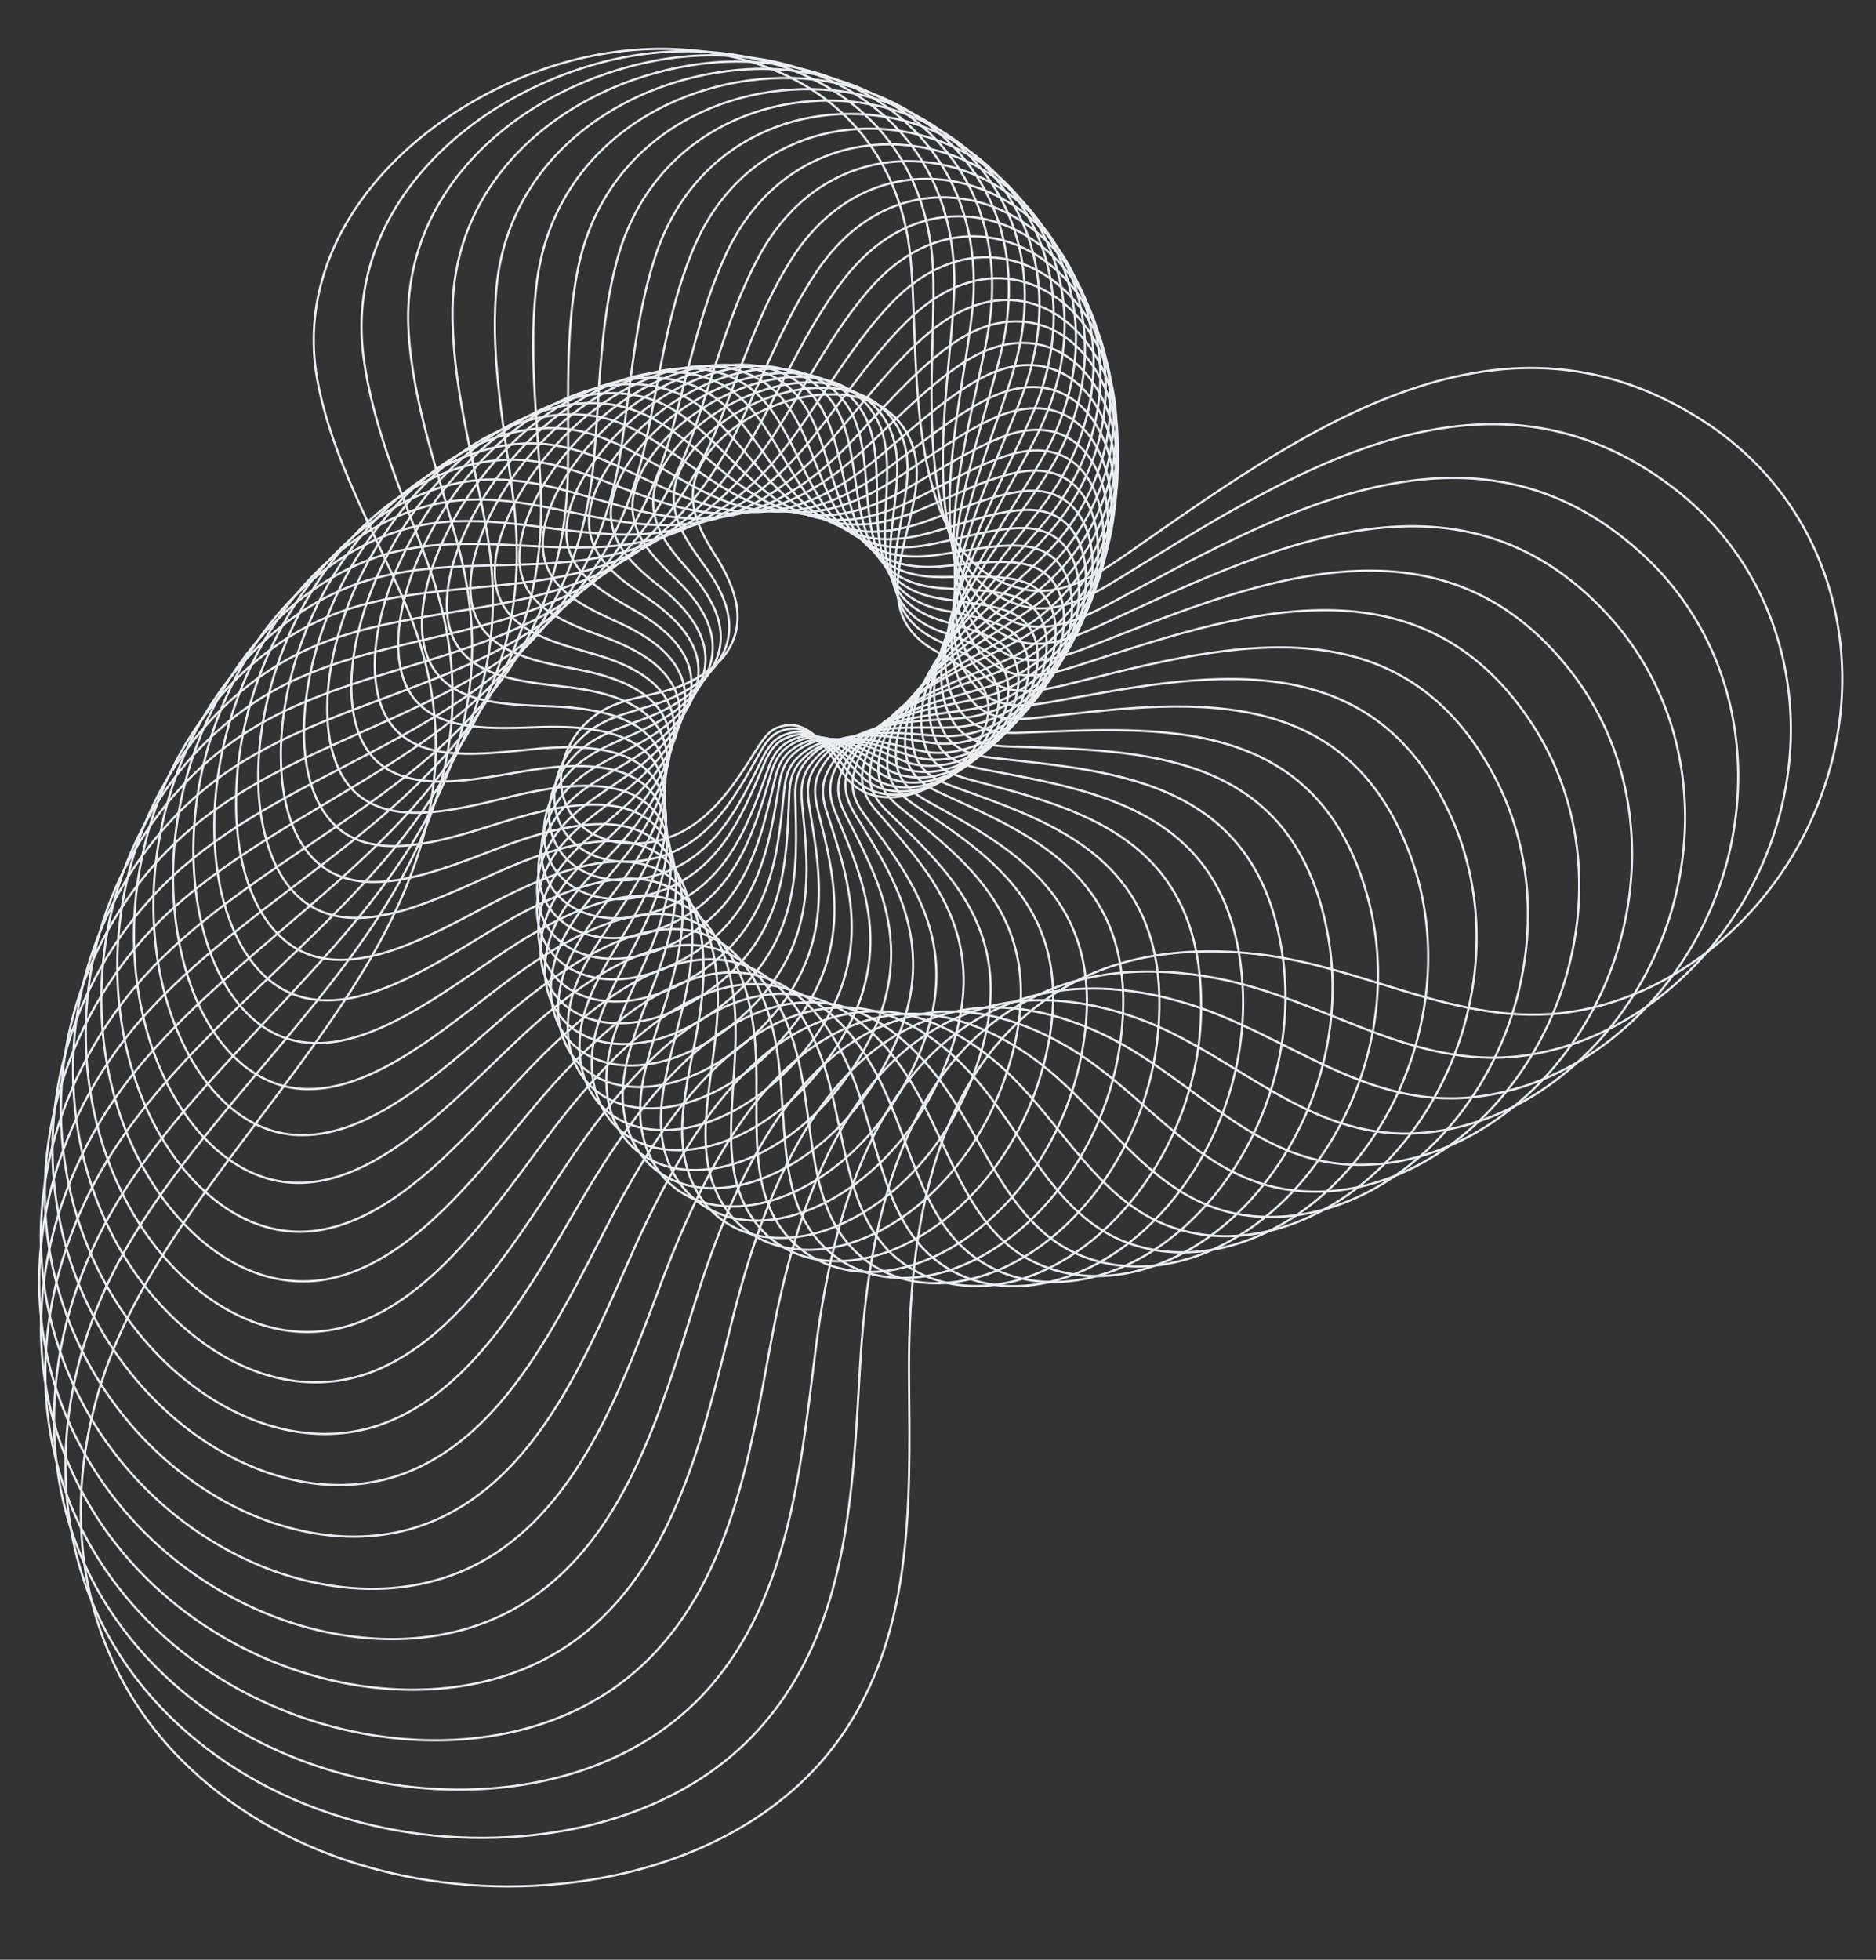 <?xml version="1.0" encoding="UTF-8"?> <!-- Generator: Adobe Illustrator 22.1.0, SVG Export Plug-In . SVG Version: 6.00 Build 0) --> <svg xmlns="http://www.w3.org/2000/svg" xmlns:xlink="http://www.w3.org/1999/xlink" id="Слой_1" x="0px" y="0px" viewBox="0 0 336.6 351.5" style="enable-background:new 0 0 336.6 351.5;" xml:space="preserve"><rect x="0" y="0" width="336.6" height="351.5" fill="#333333" stroke="none"/> <style type="text/css"> .st0{fill:none;stroke:#EAEEF2;stroke-width:0.4;stroke-linecap:round;stroke-linejoin:round;stroke-miterlimit:10;} </style> <g> <g> <path class="st0" d="M171.5,138c5.3-4.8,8-11.8,3.7-16.2c-2.2-2.3-5.3-3.8-8.1-5.5c-11.9-7.4-2.6-20.7-2.6-31.5 c0-6.5-3.8-12.2-11.3-13.7c-6.2-1.2-13.5,0.6-19.2,4.1c-4.4,2.7-8.1,6.5-9.3,10.8c-1.5,5.5,1.5,10.2,4.2,14.5 c3,5,5.5,11.5,0.9,17.3c-2,2.4-5,4.2-8.1,5.4c-5.3,1.9-10.8,1.9-15.3,5.4c-3.2,2.5-5.1,6-5.6,9.4c-1.1,7.2,4.2,13.3,12.7,13.3 c11.9,0,17.7-9.7,22.7-17.6c0.9-1.3,1.9-2.8,3.6-3.3c6.5-2.2,9.8,6.7,12.4,9.5C157.1,145.3,165.9,143,171.5,138z"></path> </g> <g> <path class="st0" d="M173.8,136.4c5.2-5.3,7.6-12.6,2.8-16.8c-2.5-2.1-5.8-3.4-8.9-5c-13-6.6-4.2-20.9-4.9-31.8 c-0.4-6.6-4.8-12.2-12.8-13.1c-6.6-0.8-14.1,1.6-19.9,5.7c-4.4,3.1-8.1,7.3-9,11.7c-1.1,5.7,2.3,10.2,5.4,14.5 c3.5,4.8,6.6,11.3,2.1,17.5c-1.9,2.6-4.9,4.7-8.1,6.1c-5.4,2.4-11.2,2.7-15.7,6.7c-3.2,2.8-5,6.5-5.3,10 c-0.6,7.4,5.3,13.3,14.3,12.6c12.5-0.9,17.9-11.2,22.6-19.6c0.8-1.4,1.8-3,3.5-3.7c6.7-2.7,10.8,6.1,13.7,8.8 C159.1,145,168.3,142,173.8,136.4z"></path> </g> <g> <path class="st0" d="M176,134.7c5.1-5.7,7.1-13.4,1.8-17.3c-2.7-2-6.3-3.1-9.7-4.4c-14.1-5.8-5.8-20.9-7.3-32 c-0.9-6.7-5.9-12-14.4-12.4c-7-0.3-14.7,2.7-20.5,7.3c-4.4,3.5-8,8-8.6,12.6c-0.8,5.9,3.1,10.2,6.7,14.3c4,4.7,7.7,11,3.4,17.7 c-1.8,2.8-4.8,5.1-8.1,6.8c-5.5,2.8-11.6,3.6-16,8c-3.1,3.1-4.8,7-4.8,10.6c-0.1,7.6,6.5,13.1,15.9,11.8 c13.1-1.9,18-12.8,22.4-21.7c0.8-1.5,1.7-3.2,3.5-4c6.8-3.2,11.7,5.3,15,7.9C161.3,144.5,170.7,140.7,176,134.7z"></path> </g> <g> <path class="st0" d="M178.3,132.7c5-6.2,6.5-14.2,0.7-17.7c-3-1.8-6.9-2.6-10.4-3.8c-15.2-4.8-7.6-20.9-9.9-32.1 c-1.4-6.8-7-11.8-16-11.5c-7.4,0.2-15.2,3.9-21,8.9c-4.4,3.9-7.8,8.8-8.2,13.5c-0.4,6.1,4,10.2,8,14.1c4.5,4.4,8.8,10.6,4.8,17.8 c-1.7,3-4.7,5.6-8.1,7.5c-5.6,3.3-11.9,4.5-16.3,9.4c-3.1,3.4-4.5,7.5-4.3,11.2c0.4,7.7,7.7,12.9,17.5,10.8 c13.6-2.9,18-14.4,22-23.8c0.7-1.6,1.6-3.4,3.3-4.3c6.9-3.8,12.7,4.6,16.3,6.9C163.5,143.8,173.1,139.3,178.3,132.7z"></path> </g> <g> <path class="st0" d="M180.6,130.5c4.8-6.7,5.9-14.9-0.5-18.1c-3.3-1.6-7.4-2.2-11.2-3c-16.3-3.8-9.4-20.7-12.6-31.9 c-1.9-6.8-8.2-11.5-17.5-10.5C131,67.7,123,72,117.3,77.6c-4.4,4.3-7.6,9.5-7.7,14.4c0,6.2,4.9,10.1,9.4,13.7 c5,4.2,10,10.2,6.3,17.7c-1.6,3.2-4.6,6-7.9,8.3c-5.7,3.8-12.2,5.5-16.4,10.8c-3,3.7-4.2,7.9-3.8,11.7c0.9,7.8,9,12.5,19.1,9.7 c14.1-4,17.9-16,21.5-25.9c0.6-1.7,1.4-3.5,3.2-4.7c7-4.4,13.6,3.7,17.6,5.8C165.8,142.9,175.5,137.6,180.6,130.5z"></path> </g> <g> <path class="st0" d="M182.8,128.1c4.5-7.2,5.1-15.6-1.8-18.4c-3.6-1.4-7.9-1.6-12-2.3c-17.3-2.6-11.3-20.3-15.4-31.5 c-2.5-6.8-9.4-11.1-19.1-9.4c-8.1,1.4-16.1,6.4-21.7,12.5c-4.3,4.7-7.4,10.3-7.1,15.2c0.4,6.3,5.8,9.9,10.8,13.3 c5.6,3.9,11.2,9.6,7.8,17.6c-1.4,3.4-4.4,6.5-7.8,9c-5.7,4.3-12.4,6.5-16.5,12.2c-2.9,4-3.9,8.4-3.2,12.2 c1.5,7.9,10.3,12.1,20.7,8.4c14.5-5.1,17.7-17.6,20.8-28c0.5-1.8,1.3-3.7,3.1-5c7.1-5,14.5,2.7,18.8,4.6 C168.1,141.9,178,135.7,182.8,128.1z"></path> </g> <g> <path class="st0" d="M184.9,125.5c4.3-7.7,4.3-16.3-3.2-18.6c-3.8-1.2-8.4-1.1-12.7-1.4c-18.4-1.3-13.2-19.9-18.3-31 c-3.1-6.7-10.6-10.6-20.7-8.1c-8.4,2-16.5,7.7-21.9,14.4c-4.2,5.1-7,11-6.4,16c0.8,6.4,6.8,9.6,12.2,12.7 c6.1,3.5,12.4,8.9,9.4,17.3c-1.3,3.5-4.2,6.9-7.5,9.8c-5.7,4.8-12.5,7.6-16.5,13.7c-2.8,4.3-3.5,8.8-2.5,12.7 c2.1,7.9,11.6,11.5,22.3,7c14.9-6.3,17.3-19.3,19.9-30.1c0.4-1.8,1.1-3.9,2.9-5.3c7.1-5.6,15.4,1.7,20.1,3.2 C170.5,140.7,180.4,133.6,184.9,125.5z"></path> </g> <g> <path class="st0" d="M187,122.7c4-8.1,3.4-16.9-4.6-18.7c-4.1-0.9-8.9-0.5-13.5-0.5c-19.4,0-15.3-19.2-21.4-30.1 c-3.7-6.6-11.9-10-22.3-6.7c-8.6,2.7-16.8,9.1-22,16.3c-4,5.5-6.6,11.7-5.6,16.8c1.3,6.5,7.8,9.3,13.7,12 c6.7,3.1,13.6,8.1,11.1,16.9c-1.1,3.7-3.9,7.4-7.2,10.5c-5.6,5.3-12.6,8.7-16.4,15.2c-2.6,4.6-3.1,9.3-1.7,13.1 c2.8,7.9,13,10.8,23.9,5.4c15.2-7.5,16.9-21,18.8-32.1c0.3-1.9,0.8-4,2.6-5.6c7-6.3,16.3,0.5,21.3,1.8 C172.9,139.2,182.8,131.3,187,122.7z"></path> </g> <g> <path class="st0" d="M189,119.7c3.6-8.6,2.4-17.5-6.1-18.7c-4.4-0.6-9.4,0.2-14.2,0.6c-20.3,1.5-17.4-18.4-24.5-29.1 c-4.3-6.5-13.2-9.2-23.9-5.1c-8.9,3.4-17,10.6-22,18.3c-3.8,5.9-6.1,12.4-4.7,17.5c1.8,6.5,8.9,8.9,15.2,11.2 c7.2,2.7,14.9,7.3,12.8,16.4c-0.9,3.8-3.6,7.8-6.9,11.3c-5.5,5.8-12.7,9.8-16.1,16.7c-2.4,4.8-2.6,9.7-0.9,13.4 c3.5,7.9,14.4,10.1,25.5,3.7c15.4-8.8,16.3-22.6,17.5-34.1c0.2-2,0.6-4.2,2.4-5.9c6.9-6.9,17.2-0.7,22.5,0.2 C175.3,137.6,185.2,128.8,189,119.7z"></path> </g> <g> <path class="st0" d="M190.9,116.5c3.2-9,1.3-18-7.7-18.6c-4.6-0.3-9.8,0.9-14.8,1.6c-21.2,3.1-19.5-17.4-27.8-27.7 c-5-6.2-14.5-8.4-25.5-3.4c-9.1,4.1-17.1,12-21.9,20.3c-3.6,6.3-5.6,13.1-3.7,18.2c2.4,6.5,9.9,8.3,16.7,10.3 c7.8,2.2,16.1,6.3,14.6,15.7c-0.7,4-3.2,8.2-6.4,12c-5.4,6.4-12.6,10.9-15.8,18.2c-2.2,5.1-2.1,10,0,13.8c4.2,7.7,15.8,9.2,27,1.9 c15.6-10.1,15.5-24.3,16-36.1c0.1-2,0.3-4.3,2.1-6.2c6.8-7.6,18-2,23.6-1.5C177.8,135.7,187.5,126,190.9,116.5z"></path> </g> <g> <path class="st0" d="M192.6,113c2.7-9.4,0.1-18.4-9.4-18.3c-4.9,0.1-10.3,1.7-15.5,2.8c-22.1,4.7-21.7-16.3-31.1-26.1 c-5.7-6-15.8-7.5-27-1.6c-9.3,4.9-17.1,13.5-21.5,22.3c-3.4,6.7-4.9,13.8-2.6,18.8c2.9,6.4,11,7.8,18.3,9.2 c8.3,1.6,17.4,5.2,16.4,14.9c-0.4,4.1-2.8,8.6-5.9,12.7c-5.2,6.9-12.5,12.1-15.3,19.7c-2,5.4-1.5,10.4,0.9,14 c4.9,7.6,17.2,8.1,28.5-0.2c15.7-11.5,14.6-25.9,14.3-38c-0.1-2.1,0.1-4.4,1.8-6.5c6.6-8.2,18.7-3.4,24.7-3.3 C180.2,133.6,189.8,123,192.6,113z"></path> </g> <g> <path class="st0" d="M194.2,109.4c2.2-9.8-1.1-18.8-11.1-17.9c-5.1,0.4-10.7,2.5-16,4c-22.9,6.5-23.9-14.9-34.4-24.3 c-6.4-5.7-17.1-6.4-28.4,0.4c-9.4,5.7-17,15.1-21.1,24.3c-3.1,7-4.2,14.4-1.5,19.3c3.5,6.3,12.1,7.1,19.8,8 c8.8,1,18.6,3.9,18.2,13.9c-0.2,4.2-2.4,9-5.3,13.4c-5,7.4-12.3,13.3-14.7,21.3c-1.7,5.6-0.8,10.7,1.9,14.2 c5.7,7.3,18.6,7,29.9-2.3c15.7-12.9,13.6-27.4,12.4-39.7c-0.2-2.1-0.2-4.5,1.4-6.7c6.4-8.9,19.4-4.9,25.7-5.3 C182.6,131.3,191.9,119.8,194.2,109.4z"></path> </g> <g> <path class="st0" d="M195.7,105.6c1.6-10.1-2.5-19-12.9-17.4c-5.4,0.8-11,3.3-16.6,5.3c-23.6,8.3-26.1-13.4-37.8-22.1 c-7.1-5.3-18.4-5.2-29.8,2.6c-9.5,6.5-16.8,16.6-20.5,26.3c-2.8,7.4-3.5,15-0.2,19.8c4.1,6.2,13.1,6.3,21.4,6.6 c9.3,0.4,19.8,2.6,20.1,12.8c0.1,4.3-1.8,9.3-4.7,14c-4.8,7.9-12,14.4-14,22.8c-1.4,5.9-0.1,10.9,3,14.3c6.5,7,20,5.7,31.2-4.6 c15.6-14.3,12.3-29,10.3-41.4c-0.3-2.1-0.6-4.5,1-7c6.1-9.5,20.1-6.4,26.6-7.3C185,128.8,194,116.3,195.7,105.6z"></path> </g> <g> <path class="st0" d="M196.9,101.6c1-10.5-3.9-19.2-14.7-16.8c-5.6,1.2-11.3,4.2-17,6.6C141,101.7,136.9,79.8,124,71.8 c-7.8-4.8-19.6-4-31.1,4.9c-9.5,7.3-16.5,18.2-19.7,28.4c-2.4,7.8-2.6,15.5,1.1,20.2c4.8,6,14.2,5.4,22.9,5.1 c9.8-0.3,20.9,1.2,22,11.5c0.4,4.4-1.3,9.6-3.9,14.6c-4.4,8.4-11.6,15.6-13.1,24.2c-1.1,6.1,0.6,11.2,4.1,14.4 c7.3,6.7,21.4,4.3,32.5-7.1c15.3-15.8,11-30.4,7.9-42.9c-0.5-2.1-0.9-4.6,0.6-7.2c5.7-10.2,20.6-8.1,27.4-9.4 C187.3,126,195.9,112.7,196.9,101.6z"></path> </g> <g> <path class="st0" d="M198,97.5c0.3-10.7-5.4-19.3-16.6-16c-5.8,1.7-11.6,5.2-17.4,8.1c-24.6,12.3-30.5-9.7-44.6-16.9 c-8.5-4.3-20.9-2.5-32.3,7.3c-9.5,8.2-16.1,19.8-18.7,30.4c-2,8.1-1.6,16,2.6,20.5c5.4,5.7,15.3,4.4,24.4,3.5 c10.3-1.1,22.1-0.4,23.9,10.1c0.8,4.4-0.7,9.9-3.1,15.2c-4.1,8.9-11.1,16.8-12.1,25.7c-0.7,6.3,1.4,11.3,5.3,14.3 c8.1,6.2,22.8,2.7,33.6-9.6c15-17.2,9.4-31.8,5.4-44.3c-0.7-2.1-1.3-4.6,0.1-7.4c5.3-10.8,21.1-9.8,28.1-11.7 C189.5,123,197.6,108.8,198,97.5z"></path> </g> <g> <path class="st0" d="M198.8,93.2c-0.4-10.9-7-19.2-18.5-15c-5.9,2.2-11.8,6.1-17.7,9.5c-25,14.3-32.7-7.6-48-13.8 c-9.3-3.8-22.1-1-33.4,9.9c-9.4,9-15.5,21.4-17.5,32.3c-1.5,8.4-0.6,16.4,4.1,20.6c6.1,5.4,16.4,3.3,25.8,1.7 c10.7-1.9,23.1-2.1,25.7,8.5c1.1,4.4,0,10.2-2.2,15.7c-3.7,9.4-10.5,17.9-10.9,27.1c-0.3,6.4,2.3,11.4,6.6,14.2 c9,5.7,24.1,1.1,34.6-12.4c14.6-18.7,7.7-33.1,2.6-45.5c-0.9-2.1-1.6-4.6-0.4-7.5c4.8-11.4,21.5-11.5,28.7-14 C191.7,119.8,199.2,104.7,198.8,93.2z"></path> </g> <g> <path class="st0" d="M199.3,88.7c-1.2-11.1-8.7-19-20.5-13.9c-6.1,2.6-12,7.1-17.9,11c-25.3,16.5-34.9-5.3-51.3-10.5 C99.5,72.3,86.2,76,75.1,88C65.9,98,60.3,111,59,122.3c-1,8.6,0.5,16.8,5.8,20.7c6.8,5,17.4,2.2,27.2-0.2 c11.1-2.7,24.1-3.9,27.6,6.7c1.5,4.4,0.7,10.3-1.2,16.2c-3.2,9.8-9.8,19-9.6,28.4c0.1,6.6,3.2,11.4,7.9,13.9 c9.8,5.2,25.4-0.7,35.5-15.2c14-20.1,5.8-34.3-0.4-46.5c-1.1-2.1-2-4.6-0.9-7.6c4.3-11.9,21.7-13.4,29.2-16.5 C193.7,116.4,200.5,100.5,199.3,88.7z"></path> </g> <g> <path class="st0" d="M199.6,84.2c-2-11.2-10.4-18.7-22.5-12.6c-6.2,3.1-12.1,8.2-18.1,12.6c-25.4,18.7-37-2.7-54.6-6.8 C93.7,74.9,80,79.8,69.2,92.8c-9,10.8-14,24.5-14.6,36.1c-0.5,8.9,1.7,17,7.5,20.7c7.5,4.6,18.4,0.9,28.6-2.3 c11.5-3.6,25.1-5.8,29.4,4.7c1.8,4.4,1.4,10.5-0.2,16.6c-2.7,10.3-8.9,20.1-8.1,29.6c0.6,6.7,4.1,11.4,9.2,13.6 c10.7,4.5,26.6-2.7,36.2-18.2c13.3-21.5,3.7-35.4-3.7-47.4c-1.2-2-2.4-4.5-1.5-7.7c3.7-12.5,21.9-15.3,29.5-19 C195.6,112.8,201.7,96,199.6,84.2z"></path> </g> <g> <path class="st0" d="M199.5,79.5c-2.9-11.3-12.3-18.3-24.5-11.1c-6.3,3.7-12.1,9.2-18.1,14.2c-25.4,21-39,0-57.8-2.8 c-11.4-1.7-25.4,4.3-35.9,18.4c-8.7,11.7-13,26-12.8,37.9c0.1,9.1,2.9,17.2,9.3,20.5c8.1,4.1,19.4-0.5,29.8-4.5 c11.8-4.5,25.9-7.8,31.2,2.6c2.2,4.3,2.2,10.6,0.9,16.9c-2.1,10.6-8,21.1-6.5,30.8c1.1,6.7,5.1,11.3,10.6,13.1 c11.5,3.8,27.7-4.7,36.7-21.2c12.5-22.9,1.4-36.3-7.1-47.9c-1.5-2-2.9-4.4-2.1-7.7c3-13,21.9-17.2,29.7-21.5 C197.3,108.9,202.5,91.4,199.5,79.5z"></path> </g> <g> <path class="st0" d="M199.1,74.7c-3.8-11.3-14.1-17.7-26.5-9.5c-6.3,4.2-12.1,10.3-18,15.8c-25.2,23.3-40.9,3-60.9,1.5 c-12.1-0.8-26.4,6.3-36.4,21.4c-8.3,12.5-11.8,27.4-10.8,39.5c0.8,9.2,4.3,17.3,11.2,20.1c8.8,3.6,20.3-2,31-6.8 c12.1-5.5,26.7-9.9,33,0.2c2.6,4.3,3,10.6,2.1,17.1c-1.5,11-6.9,22.1-4.7,31.8c1.6,6.8,6.2,11.1,12.1,12.6 c12.3,3,28.8-6.9,37.1-24.4c11.5-24.3-1-37-10.8-48.3c-1.7-1.9-3.3-4.2-2.7-7.7c2.3-13.5,21.8-19.2,29.7-24.2 C198.9,104.9,203.1,86.6,199.1,74.7z"></path> </g> <g> <path class="st0" d="M198.4,69.9c-4.7-11.2-16-16.9-28.4-7.6c-6.4,4.8-12,11.4-17.8,17.5c-24.8,25.6-42.8,6.1-63.8,6.2 c-12.7,0-27.3,8.4-36.8,24.6c-7.9,13.4-10.5,28.8-8.7,41.1c1.4,9.3,5.7,17.3,13.1,19.7c9.5,3,21.2-3.5,32.1-9.3 c12.3-6.5,27.3-12.1,34.6-2.2c3.1,4.1,3.9,10.6,3.4,17.3c-0.8,11.3-5.8,23.1-2.7,32.7c2.1,6.8,7.2,10.9,13.5,11.9 c13.1,2.1,29.7-9.2,37.2-27.6c10.4-25.6-3.6-37.6-14.6-48.4c-1.9-1.8-3.8-4.1-3.4-7.6c1.4-13.9,21.6-21.2,29.5-26.9 C200.2,100.6,203.4,81.7,198.4,69.9z"></path> </g> <g> <path class="st0" d="M197.3,65.1c-5.8-11-18-16-30.4-5.6c-6.4,5.3-11.8,12.5-17.5,19.1c-24.3,28-44.5,9.4-66.5,11.1 c-13.4,1-28,10.6-36.9,27.8c-7.3,14.2-9.1,30.2-6.3,42.5c2.2,9.4,7.1,17.2,15.1,19c10.2,2.3,22-5.2,33-11.9 c12.5-7.6,27.8-14.3,36.2-4.9c3.5,4,4.8,10.5,4.8,17.3c-0.1,11.6-4.5,23.9-0.6,33.5c2.7,6.8,8.3,10.5,15,11.1 c14,1.2,30.6-11.6,37.2-31c9.2-26.9-6.4-38.1-18.7-48.1c-2.1-1.7-4.3-3.9-4.1-7.5c0.6-14.2,21.2-23.2,29.1-29.6 C201.3,96.2,203.4,76.7,197.3,65.1z"></path> </g> <g> <path class="st0" d="M195.9,60.2c-6.8-10.8-20-14.9-32.3-3.4c-6.3,5.9-11.5,13.7-17.1,20.8c-23.6,30.3-46,13-69.1,16.3 c-14,2-28.7,12.9-36.8,31.1c-6.7,15.1-7.4,31.4-3.6,43.7c2.9,9.4,8.7,17,17.2,18.2c10.9,1.6,22.8-7,33.9-14.6 c12.6-8.7,28.2-16.7,37.6-7.7c4,3.8,5.8,10.3,6.2,17.3c0.7,11.8-3,24.7,1.7,34.2c3.3,6.7,9.5,10.1,16.5,10.1 c14.7,0.1,31.3-14.1,36.9-34.3c7.8-28-9.3-38.3-23-47.6c-2.3-1.6-4.7-3.6-4.8-7.3c-0.4-14.5,20.7-25.2,28.5-32.3 C202.2,91.6,203.1,71.6,195.9,60.2z"></path> </g> <g> <path class="st0" d="M194,55.4c-7.9-10.5-22-13.7-34.1-1c-6.2,6.5-11.1,14.8-16.5,22.5C120.7,109.5,96,93.5,72,98.7 c-14.5,3.1-29.2,15.3-36.5,34.5c-6,15.8-5.6,32.5-0.8,44.8c3.7,9.4,10.3,16.6,19.3,17.3c11.5,0.8,23.4-8.8,34.5-17.4 c12.6-9.8,28.5-19.1,39-10.7c4.4,3.6,6.8,10,7.7,17.1c1.6,12-1.5,25.4,4.1,34.7c3.9,6.5,10.6,9.5,18.1,9.1 c15.5-1,31.9-16.8,36.4-37.7c6.2-29.1-12.4-38.3-27.4-46.7c-2.5-1.4-5.2-3.3-5.6-7.1c-1.4-14.8,20-27.2,27.7-35.1 C202.8,86.9,202.3,66.5,194,55.4z"></path> </g> <g> <path class="st0" d="M191.7,50.6c-9-10.1-24.1-12.3-35.9,1.5c-6.1,7.1-10.7,15.9-15.8,24.1c-21.6,34.9-48.6,20.6-73.4,27.7 c-15,4.3-29.6,17.8-35.9,37.9c-5.2,16.6-3.7,33.5,2.3,45.7c4.5,9.2,11.9,16.2,21.4,16.1c12.1-0.1,24-10.7,35.1-20.4 c12.6-10.9,28.6-21.7,40.2-13.9c4.9,3.3,7.8,9.7,9.3,16.8c2.5,12.1,0.2,25.9,6.7,35c4.6,6.4,11.8,8.9,19.6,7.9 c16.2-2.2,32.3-19.5,35.6-41.2c4.5-30.2-15.7-38-32-45.5c-2.8-1.3-5.7-3-6.3-6.8c-2.5-14.9,19.1-29.3,26.6-37.8 C203.1,82,201.2,61.3,191.7,50.6z"></path> </g> <g> <path class="st0" d="M188.9,45.9c-10.1-9.6-26.1-10.7-37.6,4.3c-5.9,7.7-10.1,17-14.9,25.8c-20.2,37.2-49.6,24.6-75.2,33.7 c-15.5,5.5-29.9,20.4-35.1,41.3c-4.3,17.3-1.6,34.4,5.5,46.3c5.4,9.1,13.7,15.6,23.6,14.8c12.7-1,24.4-12.8,35.4-23.4 c12.4-12.1,28.5-24.2,41.2-17.1c5.4,3,8.9,9.3,10.9,16.4c3.4,12.1,2,26.4,9.5,35.1c5.3,6.1,13,8.2,21.1,6.5 c16.8-3.4,32.6-22.3,34.5-44.6c2.7-31-19.1-37.5-36.7-43.9c-3-1.1-6.2-2.6-7.1-6.4c-3.7-15,18-31.2,25.4-40.5 C203.1,77.1,199.7,56.1,188.9,45.9z"></path> </g> <g> <path class="st0" d="M185.7,41.4c-11.3-9-28.2-8.9-39.1,7.2c-5.6,8.3-9.4,18.1-13.8,27.4c-18.7,39.4-50.4,28.8-76.6,40 c-15.9,6.8-30,23-34,44.7c-3.3,17.9,0.7,35.2,9,46.7c6.3,8.8,15.4,14.8,25.8,13.3c13.3-2,24.8-14.8,35.6-26.5 c12.2-13.2,28.3-26.8,42.1-20.6c5.8,2.6,10,8.8,12.6,15.9c4.4,12,3.9,26.7,12.4,35.1c6,5.8,14.3,7.3,22.6,5.1 c17.4-4.8,32.7-25.1,33.2-48c0.7-31.8-22.6-36.8-41.6-41.9c-3.2-0.9-6.7-2.2-7.9-6c-4.9-15,16.8-33.2,23.8-43.2 C202.8,72,197.7,50.9,185.7,41.4z"></path> </g> <g> <path class="st0" d="M182.1,37c-12.5-8.3-30.2-6.9-40.6,10.3c-5.4,8.8-8.7,19.1-12.6,28.9c-16.9,41.5-50.9,33.2-77.6,46.5 c-16.2,8.1-29.9,25.7-32.6,48.1c-2.3,18.5,3.2,35.8,12.7,46.9c7.2,8.5,17.2,13.9,28,11.6c13.8-3,25-17,35.5-29.7 c11.9-14.4,27.8-29.4,42.8-24.1c6.3,2.2,11.1,8.2,14.3,15.3c5.5,11.9,6,26.9,15.4,34.8c6.6,5.5,15.5,6.4,24.1,3.4 c18-6.2,32.5-28.1,31.5-51.4c-1.5-32.4-26.3-35.7-46.5-39.6c-3.4-0.7-7.2-1.7-8.7-5.5c-6.2-14.9,15.3-35,22-45.7 C202,66.9,195.3,45.7,182.1,37z"></path> </g> <g> <path class="st0" d="M177.9,32.8c-13.7-7.5-32.2-4.8-41.9,13.5c-5,9.4-7.8,20.1-11.3,30.4c-14.8,43.6-51.2,37.6-78.3,53.3 c-16.4,9.5-29.6,28.4-30.9,51.4c-1.1,19,5.8,36.2,16.5,46.8c8.2,8.1,19,12.9,30.2,9.7c14.3-4.1,25.1-19.2,35.2-32.9 c11.5-15.6,27.2-32.1,43.2-27.8c6.8,1.8,12.2,7.5,16.1,14.4c6.6,11.7,8.1,27,18.6,34.2c7.4,5.1,16.7,5.3,25.5,1.7 c18.4-7.6,32.2-31,29.5-54.7c-3.8-32.9-30.1-34.4-51.6-36.8c-3.7-0.4-7.6-1.2-9.5-5c-7.5-14.7,13.6-36.8,20-48.2 C200.9,61.7,192.3,40.7,177.9,32.8z"></path> </g> <g> <path class="st0" d="M173.2,28.8c-14.9-6.6-34.1-2.4-43,16.9c-4.6,10-6.8,21.1-9.7,31.8c-12.6,45.5-51.1,42.2-78.5,60.1 c-16.6,10.9-29.1,31.2-28.9,54.7c0.1,19.4,8.6,36.4,20.6,46.4c9.1,7.7,20.8,11.7,32.4,7.6c14.8-5.3,25-21.4,34.7-36.1 c11-16.7,26.3-34.7,43.5-31.6c7.2,1.3,13.3,6.7,17.9,13.5c7.7,11.4,10.4,26.8,21.9,33.5c8.1,4.6,17.9,4.2,26.9-0.2 c18.8-9.2,31.7-34,27.2-58c-6.2-33.2-33.9-32.7-56.7-33.5c-3.9-0.1-8.1-0.7-10.4-4.3c-8.9-14.4,11.8-38.5,17.6-50.6 C199.4,56.5,188.9,35.8,173.2,28.8z"></path> </g> <g> <path class="st0" d="M168,25.1c-16.1-5.6-36,0.1-44,20.5c-4.2,10.5-5.7,22-8,33.1c-10,47.3-50.8,46.8-78.3,67.2 c-16.7,12.3-28.4,34-26.6,57.9c1.5,19.8,11.6,36.4,24.8,45.7c10.1,7.1,22.7,10.3,34.5,5.2c15.1-6.5,24.7-23.7,33.9-39.4 c10.4-17.8,25.2-37.3,43.5-35.4c7.7,0.8,14.4,5.8,19.7,12.4c8.9,11.1,12.8,26.5,25.3,32.4c8.8,4.1,19.1,2.9,28.2-2.3 c19.1-10.8,30.9-37.1,24.5-61.1c-8.9-33.4-37.9-30.8-61.8-29.9c-4.1,0.2-8.5-0.1-11.2-3.6c-10.3-14,9.7-40.1,15-52.9 C197.4,51.3,185,31,168,25.1z"></path> </g> <g> <path class="st0" d="M162.4,21.7c-17.3-4.5-37.7,2.8-44.8,24.2c-3.6,11-4.4,22.8-6.1,34.3c-7.3,48.9-50.1,51.5-77.5,74.3 c-16.7,13.8-27.5,36.7-23.9,60.9c2.9,20,14.7,36.2,29.2,44.7c11.1,6.5,24.5,8.8,36.6,2.7c15.4-7.7,24.3-26,32.9-42.7 c9.7-19,23.9-39.9,43.2-39.4c8.1,0.2,15.6,4.8,21.5,11.1c10.1,10.6,15.2,26.1,28.8,31.1c9.5,3.5,20.2,1.5,29.5-4.4 c19.3-12.4,29.9-40.1,21.6-64.1c-11.6-33.3-41.9-28.5-66.9-25.7c-4.3,0.5-9,0.6-12-2.9c-11.8-13.5,7.4-41.6,12.1-55 C195,46.2,180.6,26.5,162.4,21.7z"></path> </g> <g> <path class="st0" d="M156.1,18.7c-18.4-3.3-39.4,5.7-45.4,28c-3.1,11.5-3.1,23.5-4.1,35.4c-4.3,50.3-49,56.2-76.3,81.5 C13.9,179,4.2,203.2,9.5,227.5c4.5,20.2,17.9,35.7,33.7,43.3c12.1,5.7,26.3,7.1,38.6,0c15.7-9,23.8-28.3,31.6-46 c8.9-20,22.3-42.5,42.6-43.4c8.5-0.4,16.7,3.8,23.4,9.7c11.3,10,17.8,25.4,32.4,29.5c10.2,2.9,21.3,0,30.6-6.7 c19.4-14.1,28.6-43.1,18.2-66.9c-14.5-33-45.9-25.8-72-21.1c-4.4,0.8-9.4,1.3-12.8-2c-13.3-12.8,4.9-42.9,8.9-56.9 C192.1,41.2,175.6,22.2,156.1,18.7z"></path> </g> <g> <path class="st0" d="M149.4,16.2c-19.6-1.9-41,8.8-45.7,32c-2.4,11.9-1.6,24.2-1.8,36.4c-1,51.6-47.5,61-74.4,88.8 c-16.3,16.9-24.9,42.2-17.5,66.6c6.1,20.2,21.2,35,38.4,41.5c13.1,4.9,28.1,5.2,40.5-2.9c15.8-10.4,23-30.6,30-49.2 c8-21.1,20.5-44.9,41.7-47.4c8.9-1,17.7,2.6,25.2,8.1c12.6,9.4,20.4,24.5,36,27.6c10.9,2.1,22.4-1.6,31.7-9.2 c19.4-15.8,27.1-46,14.5-69.5c-17.5-32.6-50-22.8-77.1-16.1c-4.6,1.1-9.8,2-13.6-1.1c-14.9-12.1,2.2-44.1,5.4-58.6 C188.8,36.3,170.1,18.2,149.4,16.2z"></path> </g> <g> <path class="st0" d="M142.2,14c-20.7-0.5-42.4,12.1-45.8,36c-1.7,12.3,0,24.8,0.6,37.2c2.5,52.6-45.7,65.7-72,96 c-15.9,18.4-23.2,44.8-13.8,69.1c7.8,20.1,24.7,34.1,43.2,39.4c14.1,4,29.9,3.2,42.3-6c15.9-11.8,22-32.9,28.1-52.4 c6.9-22.1,18.5-47.3,40.5-51.4c9.3-1.7,18.8,1.3,27,6.3c13.9,8.6,23.1,23.4,39.7,25.3c11.6,1.4,23.4-3.3,32.6-11.7 c19.3-17.6,25.3-48.9,10.4-71.8c-20.6-31.8-54.1-19.5-82-10.5c-4.8,1.5-10.1,2.8-14.3-0.1c-16.4-11.2-0.7-45,1.7-60.1 C184.9,31.6,164.1,14.5,142.2,14z"></path> </g> <g> <path class="st0" d="M134.5,12.4c-21.8,1.1-43.7,15.5-45.5,40.1c-1,12.7,1.7,25.2,3.2,37.8c6.2,53.4-43.4,70.3-69,103.2 C7.7,213.5,1.9,241,13.4,265c9.5,19.9,28.3,32.8,48,36.8c15.1,3,31.6,1,44-9.3c15.9-13.2,20.8-35.2,25.9-55.4 c5.7-23,16.1-49.5,39-55.4c9.7-2.5,19.8-0.1,28.8,4.4c15.2,7.7,25.9,22.1,43.4,22.8c12.3,0.5,24.3-5.1,33.5-14.4 c19.1-19.4,23.1-51.7,6-73.9c-23.8-30.8-58.1-15.7-86.8-4.5c-4.9,1.9-10.4,3.6-15,1c-18-10.1-3.9-45.8-2.4-61.3 C180.5,27.1,157.4,11.3,134.5,12.4z"></path> </g> <g> <path class="st0" d="M126.2,11.4c-22.8,2.7-44.8,19.1-45,44.3c-0.1,13,3.5,25.6,5.9,38.2c10.2,53.9-40.8,74.9-65.3,110.3 c-14.9,21.5-19,49.9-5.3,73.5c11.4,19.5,32,31.3,53,33.9c16,2,33.3-1.4,45.6-12.8c15.8-14.6,19.4-37.4,23.3-58.4 c4.4-23.8,13.5-51.7,37.1-59.3c10-3.2,20.8-1.6,30.6,2.3c16.4,6.7,28.7,20.5,47.2,19.9c13-0.4,25.2-7.1,34.1-17.2 c18.7-21.2,20.7-54.4,1.2-75.7c-27.1-29.6-62.1-11.6-91.5,1.9c-5,2.3-10.7,4.5-15.7,2.2c-19.6-8.9-7.2-46.3-6.7-62.3 C175.5,22.8,150.3,8.5,126.2,11.4z"></path> </g> <g> <path class="st0" d="M117.5,10.9c-23.7,4.5-45.7,22.8-44.2,48.5c0.8,13.2,5.5,25.8,8.9,38.5c14.5,54.1-37.6,79.3-60.9,117.3 c-14.1,23-16.6,52.2-0.5,75.2c13.3,19,35.7,29.4,57.9,30.5c17,0.8,34.8-3.9,47-16.5c15.5-16.1,17.8-39.6,20.5-61.2 c3-24.6,10.6-53.6,34.9-63.2c10.2-4,21.7-3.2,32.2,0.1c17.7,5.5,31.5,18.7,50.9,16.7c13.6-1.4,25.9-9.1,34.6-20.1 c18.1-22.9,18-56.9-4-77.2c-30.5-28.1-66-7.1-95.9,8.9c-5.1,2.7-10.9,5.3-16.3,3.4c-21.2-7.6-10.8-46.6-11.4-62.9 C170.1,18.8,142.6,6.1,117.5,10.9z"></path> </g> <g> <path class="st0" d="M108.3,11.1c-24.6,6.4-46.4,26.7-43.1,52.7c1.7,13.4,7.5,25.8,12,38.5c18.9,54-34,83.6-55.9,124 C8.1,250.9,7.6,280.8,26,303c15.3,18.4,39.5,27.3,62.9,26.6c17.9-0.5,36.3-6.6,48.1-20.4c15.2-17.6,16-41.6,17.3-63.9 c1.4-25.3,7.4-55.4,32.3-67c10.5-4.9,22.6-4.9,33.8-2.4c19,4.3,34.4,16.7,54.6,13.2c14.2-2.5,26.6-11.2,35-23.1 c17.5-24.7,15-59.3-9.5-78.3c-34-26.3-69.8-2.3-100.1,16.3c-5.2,3.2-11.1,6.3-16.9,4.7c-22.8-6.2-14.5-46.7-16.3-63.2 C164,15.2,134.3,4.4,108.3,11.1z"></path> </g> <g> <path class="st0" d="M98.7,12C73.4,20.4,51.8,42.7,57.1,69c2.7,13.5,9.7,25.7,15.2,38.3c23.6,53.5-29.9,87.7-50.1,130.5 c-12.2,25.9-10.7,56.5,10.2,77.7c17.3,17.5,43.4,24.8,67.9,22.4c18.7-1.8,37.6-9.5,49.1-24.4c14.7-19,13.9-43.6,13.7-66.4 c-0.2-25.8,4-57,29.2-70.7c10.6-5.8,23.4-6.7,35.4-5c20.2,3,37.3,14.4,58.2,9.3c14.7-3.6,27.1-13.5,35.1-26.2 c16.6-26.5,11.6-61.6-15.4-79c-37.5-24.2-73.4,3-103.9,24.2c-5.2,3.6-11.2,7.2-17.4,6.1c-24.4-4.5-18.5-46.4-21.4-63.1 C157.5,12,125.5,3.2,98.7,12z"></path> </g> </g> </svg> 